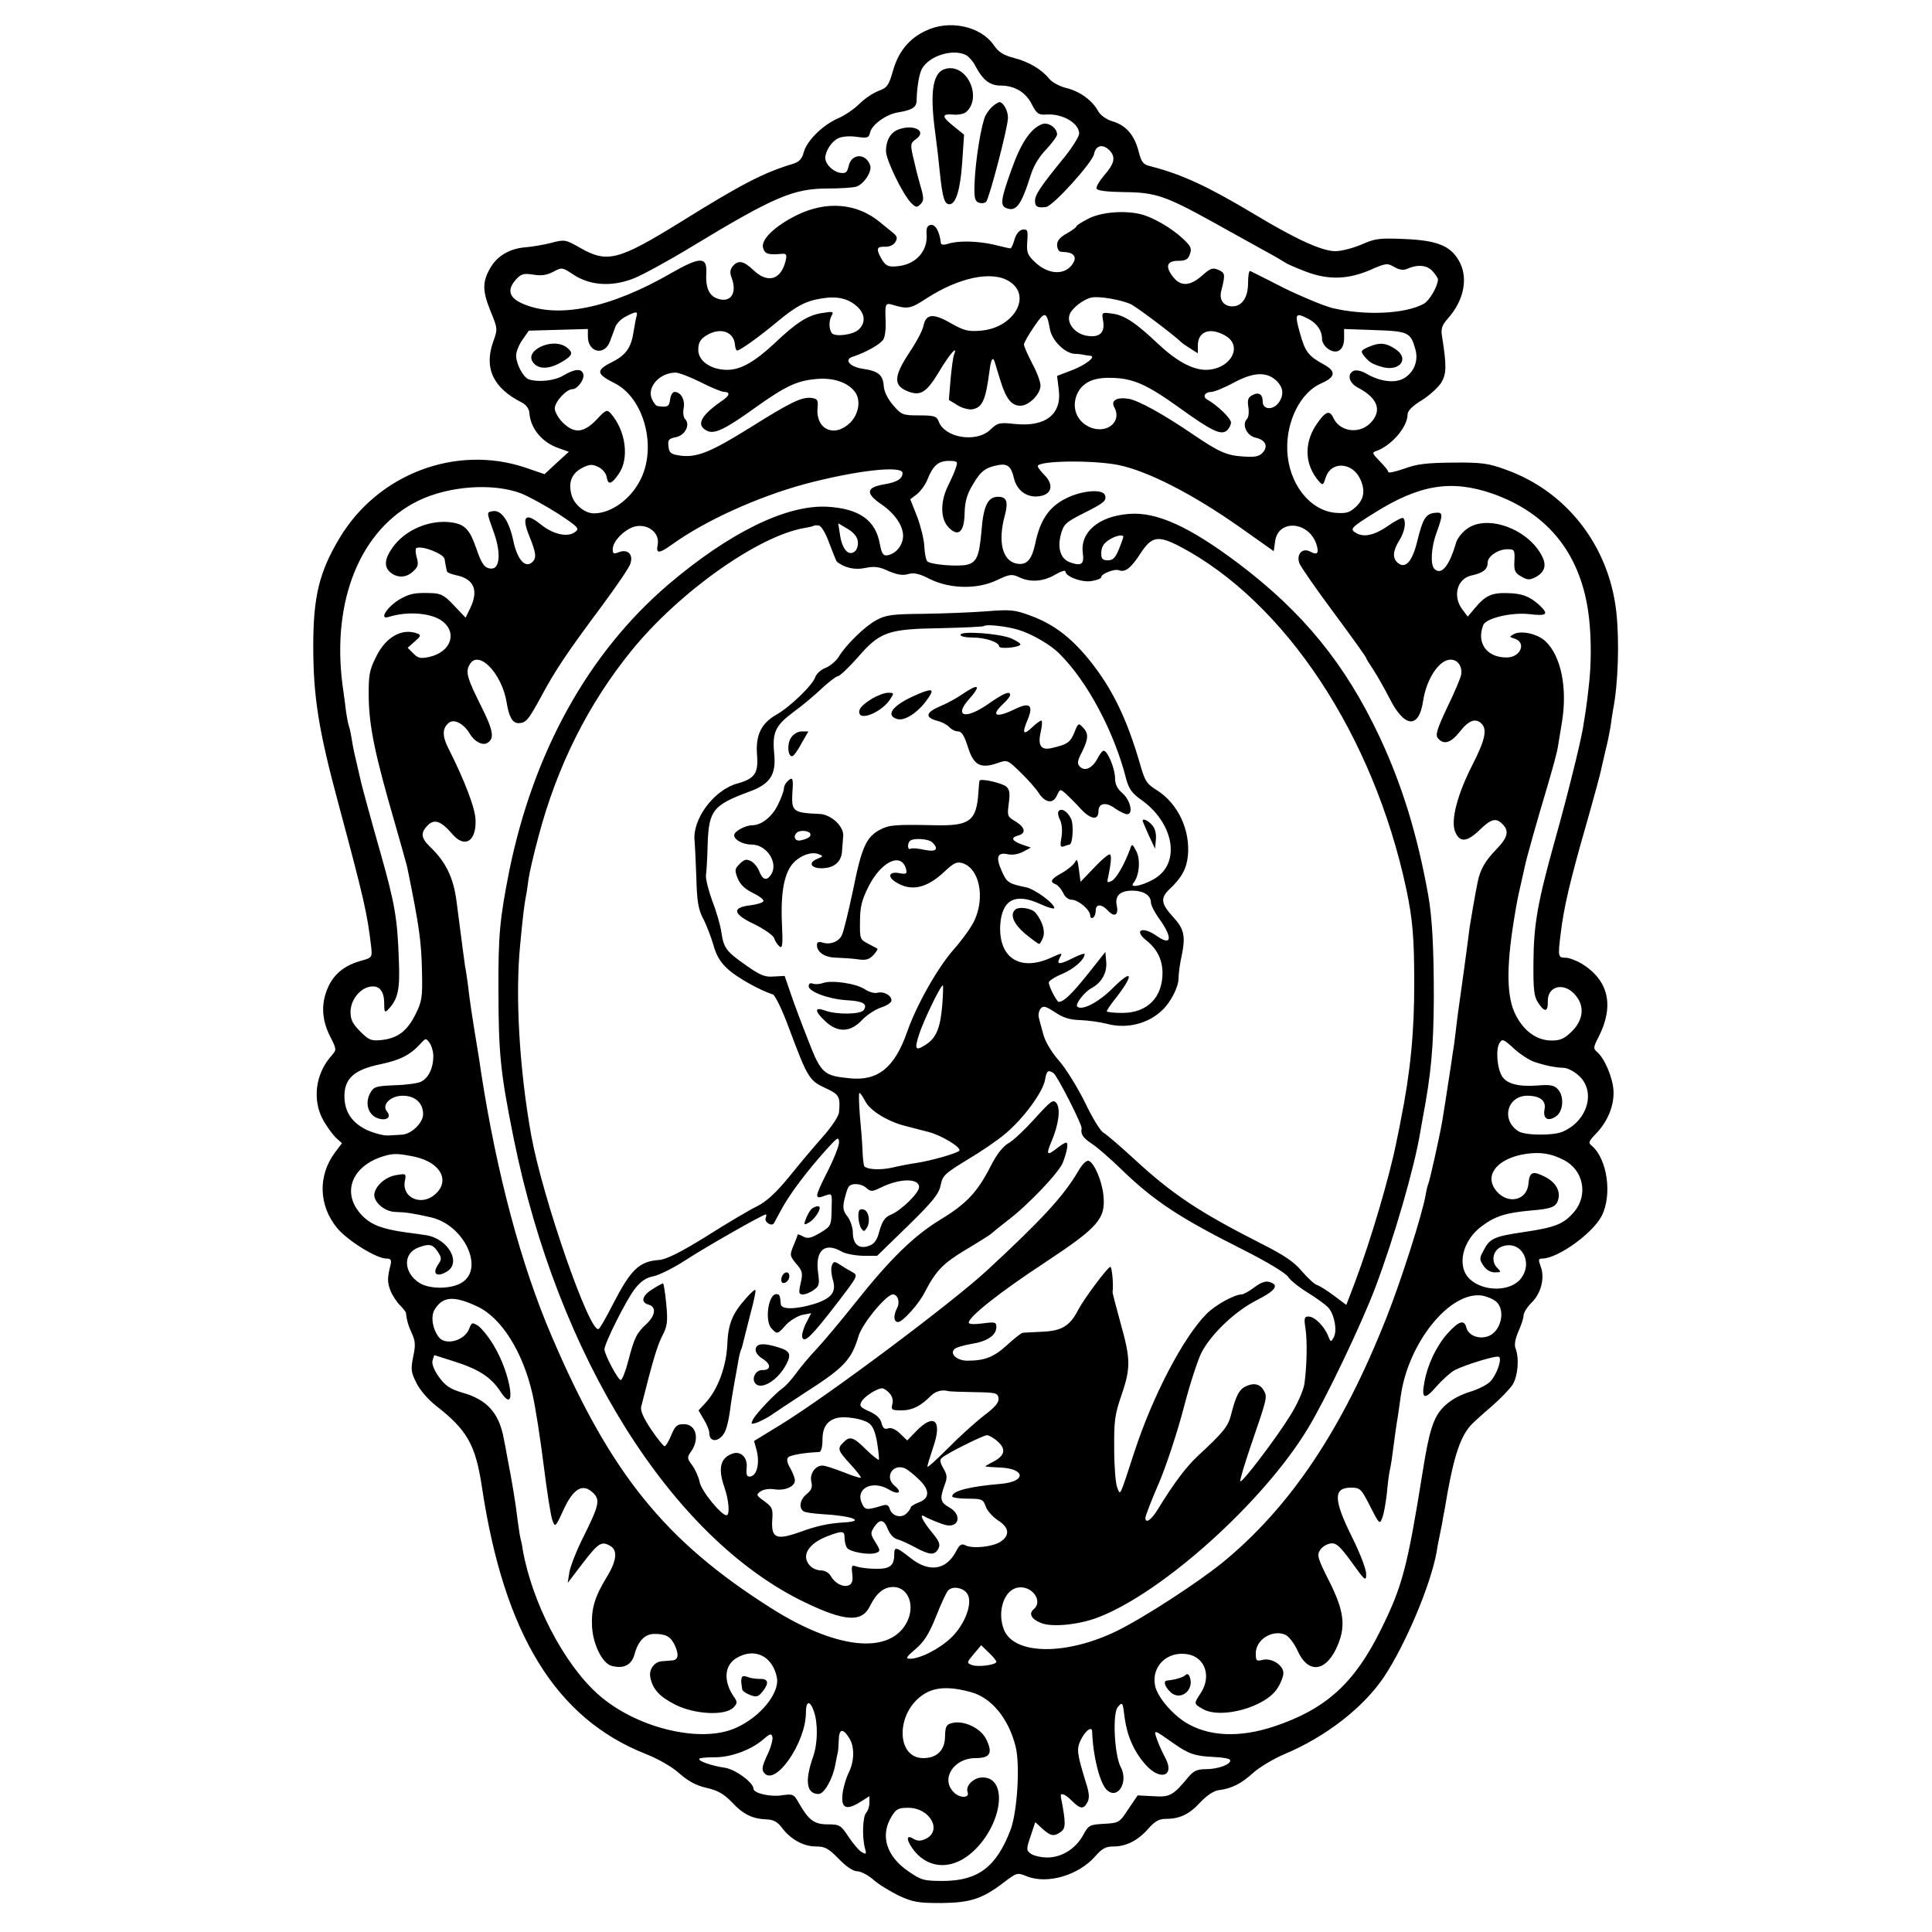 <?xml version="1.0" standalone="no"?>
<!DOCTYPE svg PUBLIC "-//W3C//DTD SVG 20010904//EN"
 "http://www.w3.org/TR/2001/REC-SVG-20010904/DTD/svg10.dtd">
<svg version="1.0" xmlns="http://www.w3.org/2000/svg"
 width="700pt" height="700pt" viewBox="0 0 700 700"
 preserveAspectRatio="xMidYMid meet">
<g transform="translate(0,700) scale(0.1,-0.1)"
fill="#000000" stroke="none">
<path d="M3353 6888 c-60 -28 -99 -77 -118 -146 -15 -52 -21 -60 -51 -71 -19
-7 -51 -28 -70 -47 -19 -19 -54 -43 -78 -53 -55 -24 -113 -81 -124 -123 -6
-23 -16 -34 -37 -41 -107 -32 -187 -73 -410 -212 -225 -139 -265 -149 -363
-93 -53 30 -56 31 -105 18 -27 -7 -69 -14 -93 -16 -54 -4 -99 -29 -124 -69
-33 -54 -33 -86 -4 -159 27 -66 28 -67 11 -114 -34 -96 0 -168 103 -220 16 -8
27 -23 28 -38 4 -57 47 -108 107 -128 l36 -13 -44 -40 -44 -41 -70 24 c-251
84 -534 -23 -673 -256 -73 -122 -95 -211 -95 -390 0 -184 19 -305 92 -575 92
-343 104 -395 118 -517 4 -36 2 -38 -33 -48 -60 -16 -98 -45 -121 -92 -28 -59
-27 -118 4 -181 25 -49 25 -50 7 -71 -60 -66 -72 -164 -29 -238 14 -24 34 -51
46 -62 l20 -18 -24 -32 c-64 -84 -61 -194 7 -276 39 -46 142 -110 178 -110 16
0 19 -5 15 -23 -12 -47 -12 -63 0 -94 7 -17 23 -41 34 -52 12 -12 21 -24 22
-28 2 -25 9 -48 22 -76 12 -26 13 -42 4 -83 -9 -45 -8 -56 12 -95 12 -25 43
-61 73 -84 111 -87 141 -140 164 -292 80 -533 267 -839 594 -968 43 -17 95
-46 121 -70 33 -29 63 -45 100 -53 40 -9 62 -22 91 -52 41 -44 74 -60 126 -62
25 -1 39 -9 55 -30 31 -42 78 -68 123 -68 33 0 46 -7 83 -45 27 -28 52 -45 67
-45 13 0 39 -14 58 -30 18 -17 60 -42 92 -58 52 -24 71 -27 154 -27 106 1 150
15 230 77 44 33 46 34 80 20 74 -30 187 3 248 72 25 29 39 36 67 36 46 0 89
22 127 66 23 26 38 34 63 34 50 0 85 17 125 61 23 24 48 41 66 43 47 6 81 23
126 64 24 21 75 51 113 67 148 62 285 168 360 280 78 118 168 331 190 451 4
27 8 44 20 104 2 14 6 36 9 50 30 181 53 258 94 305 10 11 44 42 76 69 32 28
67 64 77 80 19 32 24 95 10 131 -5 12 -1 34 10 60 10 22 19 48 19 58 0 10 13
32 30 48 34 34 48 90 32 131 -9 24 -8 28 6 28 57 1 181 90 215 154 39 76 21
207 -36 255 -13 10 -11 16 15 43 43 44 67 103 64 157 -3 48 -33 118 -60 140
-14 12 -13 17 6 54 58 114 36 206 -62 266 -19 11 -45 21 -57 21 -28 0 -29 3
-18 90 11 92 33 186 90 385 30 105 56 201 58 215 3 14 10 43 15 65 6 22 13 58
17 80 3 23 7 50 9 61 19 95 24 251 12 359 -27 237 -179 434 -399 513 -63 23
-86 27 -192 26 -96 -1 -132 -5 -177 -22 -32 -11 -58 -17 -58 -12 0 5 -14 22
-31 39 -27 28 -29 32 -12 37 55 20 113 87 113 133 0 12 17 30 50 50 28 17 59
46 71 63 20 33 21 60 4 168 -5 28 -1 41 20 65 61 68 76 151 40 212 -31 53 -79
72 -195 77 -92 4 -108 2 -157 -20 -31 -13 -73 -24 -95 -24 -48 0 -144 44 -290
132 -172 103 -265 146 -377 175 -30 7 -35 14 -46 56 -15 58 -46 94 -96 108
-22 7 -42 22 -50 36 -21 39 -66 72 -115 84 -25 6 -52 21 -62 33 -28 35 -74 62
-128 76 -38 10 -56 21 -73 46 -48 70 -163 94 -248 52z m148 -88 c10 -6 26 -24
34 -41 26 -49 52 -69 90 -69 51 0 92 -24 114 -69 17 -33 24 -38 53 -36 57 4
118 -31 118 -69 0 -10 -24 -49 -53 -85 -89 -109 -107 -137 -107 -159 0 -21 9
-26 40 -22 25 3 168 161 174 192 6 33 34 38 58 11 21 -24 15 -47 -22 -89 -17
-20 -29 -41 -27 -47 2 -8 37 -12 98 -13 116 -1 151 -13 328 -111 75 -42 161
-89 191 -106 30 -16 60 -34 66 -38 6 -5 39 -19 75 -33 82 -31 152 -29 234 6
56 25 62 25 86 11 17 -10 33 -13 45 -8 40 18 73 15 94 -7 11 -12 20 -26 20
-30 0 -24 -31 -78 -52 -89 -68 -37 -214 -43 -331 -15 -34 9 -113 42 -176 73
-62 32 -117 59 -121 61 -5 2 -8 -18 -8 -43 0 -53 -22 -85 -57 -85 -32 0 -49
24 -40 57 15 59 14 64 -10 75 -21 9 -29 7 -60 -21 -44 -38 -77 -40 -105 -4
-29 37 -23 58 19 58 26 0 36 5 42 24 8 20 4 29 -25 56 -42 40 -114 81 -158 90
-59 13 -139 6 -184 -17 -24 -12 -44 -25 -44 -28 0 -4 -16 -15 -35 -26 -24 -13
-35 -26 -35 -41 0 -13 6 -24 13 -25 6 0 17 -2 22 -2 25 -3 35 -17 25 -36 -26
-49 -91 -48 -142 2 -26 25 -29 35 -26 74 3 40 1 44 -17 42 -12 -2 -23 -15 -29
-35 -5 -18 -12 -33 -15 -33 -3 0 -31 6 -62 14 -59 13 -129 15 -166 2 -14 -4
-23 -3 -24 3 -5 43 -20 69 -37 66 -12 -2 -16 -11 -15 -31 6 -61 -36 -110 -100
-118 -39 -5 -49 0 -66 31 -17 32 -14 40 15 39 16 -1 31 6 38 17 9 15 7 22 -14
38 -14 11 -33 27 -43 35 -83 68 -192 77 -299 25 -81 -40 -133 -90 -123 -120 6
-21 19 -25 64 -21 21 2 23 -1 17 -27 -18 -68 -65 -81 -117 -31 -36 34 -56 37
-76 11 -8 -10 -9 -23 -2 -40 21 -57 -5 -93 -54 -74 -29 11 -41 41 -38 93 3 59
-23 58 -128 -2 -220 -127 -411 -166 -538 -110 -50 22 -57 51 -22 89 18 19 27
21 61 16 29 -5 49 -2 72 10 32 17 33 17 75 -11 59 -38 135 -44 214 -14 32 12
127 64 211 115 302 183 371 212 496 212 42 0 87 3 100 6 28 7 60 54 53 77 -15
46 -68 45 -78 -1 -6 -25 -11 -28 -32 -25 -26 5 -52 31 -53 53 0 25 23 61 47
72 15 7 43 9 68 5 39 -5 43 -4 48 18 8 28 60 65 102 71 49 8 65 18 66 41 1 50
9 97 19 116 26 48 113 75 161 50z m155 -819 c85 -52 18 -169 -102 -179 -46 -4
-61 0 -109 27 -64 37 -90 34 -99 -9 -3 -17 -26 -60 -51 -97 -58 -88 -59 -121
-3 -142 43 -16 65 -3 109 70 40 67 70 101 56 65 -4 -9 -9 -50 -13 -91 l-6 -74
31 -19 c17 -11 42 -17 54 -15 37 7 48 33 62 138 5 42 12 55 19 34 2 -8 12 -39
21 -69 20 -65 40 -90 72 -90 31 0 73 42 73 73 0 13 -13 49 -30 80 -16 31 -30
62 -30 69 0 6 17 36 37 65 39 57 45 56 57 -9 7 -41 53 -87 89 -90 12 0 27 -2
32 -3 6 -2 17 -3 25 -4 25 -2 -20 -36 -73 -55 l-47 -18 6 -49 c12 -90 -48
-137 -160 -125 -55 6 -62 4 -88 -21 -50 -48 -165 -30 -187 30 -7 19 -16 22
-71 22 -59 0 -64 2 -94 37 -19 22 -33 49 -34 70 -3 40 -20 54 -77 62 -45 7
-68 32 -37 43 50 16 104 47 113 64 6 11 9 39 8 62 -3 67 -1 70 24 63 56 -17
66 -15 124 23 118 76 237 101 299 62z m-549 -93 c28 -27 30 -59 3 -83 -20 -18
-82 -26 -95 -13 -11 11 -13 43 -3 62 10 18 7 18 -33 12 -52 -8 -93 -34 -174
-111 -72 -67 -122 -95 -170 -95 -59 0 -105 32 -105 72 0 29 9 42 37 57 48 25
92 7 96 -38 1 -12 4 -21 8 -21 10 0 76 47 140 100 74 62 109 80 168 89 56 9
96 -1 128 -31z m992 9 c23 -12 161 -116 181 -137 3 -3 17 -13 33 -23 l27 -17
0 28 c0 52 45 68 101 35 65 -39 15 -123 -73 -123 -49 1 -106 32 -173 95 -79
75 -122 104 -167 109 -36 5 -37 5 -31 -28 7 -43 -15 -61 -62 -52 -41 8 -70 45
-60 75 7 23 50 57 80 63 29 6 111 -9 144 -25z m-1793 -44 c-3 -10 -7 -36 -11
-58 -8 -53 -27 -81 -74 -105 -64 -32 -62 -44 7 -79 106 -54 153 -232 92 -350
-35 -70 -106 -121 -168 -121 -33 0 -71 31 -81 66 -13 46 0 79 39 99 26 13 35
14 58 3 15 -7 28 -23 30 -36 5 -30 17 -28 43 10 40 55 27 157 -28 220 -14 15
-18 14 -52 -23 -47 -48 -80 -51 -122 -10 -16 16 -29 39 -29 51 0 24 42 70 64
70 19 0 46 38 39 56 -7 20 -32 17 -71 -6 -32 -20 -94 -26 -127 -14 -20 8 -45
56 -45 86 0 13 10 39 23 57 l23 33 107 3 107 3 0 -27 c0 -58 60 -72 80 -18 6
17 16 42 20 54 5 12 21 28 37 36 38 20 45 20 39 0z m2434 -8 c32 -17 50 -43
50 -74 0 -11 10 -27 22 -35 31 -22 58 -5 58 38 l0 34 111 -4 c121 -4 130 -8
147 -69 12 -41 -4 -83 -40 -105 -33 -20 -88 -13 -139 17 -15 9 -34 13 -43 10
-27 -11 -19 -45 15 -62 72 -38 88 -84 43 -129 -41 -40 -110 -30 -133 20 -14
31 -30 23 -64 -28 -43 -67 -39 -143 11 -201 15 -17 16 -16 26 15 19 56 92 54
122 -3 22 -43 17 -77 -13 -105 -24 -22 -35 -25 -75 -22 -94 9 -170 108 -174
227 -4 106 49 210 123 242 51 22 55 43 12 67 -59 32 -70 47 -89 115 -20 71
-17 76 30 52z m-2201 -230 c37 -19 76 -35 85 -35 22 0 20 -13 -5 -30 -80 -55
-98 -89 -59 -110 27 -15 65 3 175 82 112 80 153 99 225 105 59 5 111 -12 137
-46 23 -30 15 -80 -16 -112 -57 -56 -125 -26 -119 52 3 29 0 34 -20 37 -36 5
-74 -13 -227 -109 -143 -89 -193 -109 -255 -99 -29 4 -36 10 -38 33 -3 23 1
28 27 33 34 7 53 46 33 66 -6 6 -8 24 -5 39 6 30 -10 59 -33 59 -7 0 -14 -12
-16 -27 -3 -26 -9 -30 -46 -24 -5 0 -14 12 -20 25 -19 43 27 95 85 96 13 0 54
-16 92 -35z m2083 8 c27 -24 31 -51 13 -79 -20 -31 -60 -30 -60 1 0 27 -15 36
-38 23 -15 -8 -18 -17 -14 -43 3 -18 1 -37 -5 -43 -20 -20 0 -62 32 -68 35 -8
46 -31 25 -54 -13 -14 -28 -17 -71 -14 -60 4 -87 16 -180 79 -107 73 -197 123
-234 130 -44 7 -66 -6 -53 -30 28 -49 -20 -95 -80 -76 -50 17 -74 65 -58 114
16 47 57 70 125 68 81 -1 130 -23 250 -109 115 -83 150 -100 171 -82 8 7 15
20 15 29 0 15 -47 61 -87 84 -17 10 -7 27 16 27 10 0 47 15 82 34 69 37 116
40 151 9z m-1158 -315 c-3 -13 -17 -43 -29 -68 -29 -58 -28 -122 3 -152 35
-35 56 -15 57 54 1 41 9 68 29 101 29 50 46 63 93 72 34 6 47 -5 57 -49 12
-48 54 -74 101 -62 37 9 41 42 11 73 -14 14 -26 29 -26 34 0 20 199 23 293 4
106 -22 267 -104 439 -225 l123 -87 5 36 c11 80 120 73 149 -9 11 -34 5 -43
-21 -29 -29 16 -52 -9 -40 -42 5 -13 62 -95 126 -181 64 -86 116 -159 116
-162 0 -3 12 -22 26 -43 14 -21 41 -69 60 -106 53 -104 105 -108 120 -8 12 81
58 151 100 151 26 0 43 -25 38 -55 -2 -11 -24 -64 -50 -117 -38 -81 -44 -101
-34 -113 21 -25 47 -17 80 25 32 41 57 49 78 28 21 -21 13 -59 -33 -149 -54
-106 -78 -197 -64 -239 16 -43 42 -43 88 1 44 43 61 47 85 23 25 -25 19 -49
-24 -93 -39 -40 -57 -72 -66 -116 -9 -43 -25 -138 -29 -163 -7 -58 -36 -269
-41 -302 -3 -19 -7 -55 -10 -80 -3 -25 -7 -57 -10 -72 -2 -16 -6 -40 -8 -55
-12 -80 -28 -180 -31 -198 -10 -57 -46 -218 -50 -224 -2 -4 -7 -23 -10 -42
-12 -69 -88 -308 -142 -444 -160 -405 -348 -685 -593 -886 -90 -73 -285 -200
-383 -248 -182 -89 -371 -88 -409 3 -27 66 0 147 51 154 50 8 91 -49 57 -78
-20 -16 -10 -36 25 -50 39 -17 138 -7 208 20 236 91 601 421 760 685 66 109
194 378 244 510 69 183 142 436 163 564 3 18 7 41 9 51 30 158 39 254 40 435
0 182 -6 289 -20 370 -40 223 -95 400 -176 574 -125 266 -278 453 -514 631
-176 132 -294 186 -394 178 -109 -8 -177 -65 -168 -140 6 -42 -4 -50 -45 -36
-35 12 -48 51 -34 103 10 36 18 43 81 75 76 38 86 46 78 67 -9 22 -84 16 -141
-13 -61 -30 -94 -79 -111 -163 -13 -60 -31 -80 -68 -73 -51 10 -68 79 -43 172
14 52 8 70 -24 70 -37 0 -53 -33 -60 -124 -8 -91 -17 -113 -52 -122 -32 -8
-132 0 -144 12 -5 5 -10 29 -11 54 -1 25 -13 73 -26 108 l-25 63 25 19 c13 11
30 34 37 52 20 51 40 68 77 68 31 0 34 -2 27 -22z m-194 -22 c0 -21 -20 -33
-67 -41 -66 -11 -68 -33 -7 -74 47 -33 77 -77 76 -114 -1 -33 -26 -64 -57 -69
-15 -2 -20 5 -27 40 -15 87 -74 129 -190 136 -149 8 -356 -94 -578 -283 -289
-248 -487 -605 -575 -1037 -34 -172 -40 -233 -39 -429 0 -231 7 -301 55 -539
160 -792 571 -1448 1054 -1681 145 -70 207 -74 236 -16 24 49 51 71 85 71 58
0 83 -74 45 -136 -67 -110 -258 -86 -488 60 -384 243 -581 487 -793 982 -112
260 -200 591 -257 959 -2 17 -10 68 -18 115 -14 86 -22 136 -30 205 -3 21 -7
50 -10 64 -3 23 -10 71 -31 236 -11 85 -39 143 -96 197 -33 32 -35 51 -8 78
24 24 48 15 88 -31 45 -54 88 -28 85 50 -1 42 -38 140 -101 265 -20 41 -19 68
4 87 19 16 55 -3 77 -41 17 -28 47 -43 64 -31 25 16 20 45 -23 131 -51 102
-58 125 -43 151 31 59 118 -30 135 -138 8 -50 21 -73 42 -73 27 0 36 10 82 95
52 97 95 161 221 330 53 72 100 140 103 153 11 33 -9 53 -40 42 -20 -8 -24 -7
-24 10 0 32 51 80 89 84 45 5 81 -28 74 -67 -7 -34 4 -34 53 1 118 85 307 171
479 218 184 49 355 69 355 40z m-1381 -74 c29 -12 89 -45 133 -73 74 -49 79
-54 61 -67 -27 -20 -80 -8 -125 29 -55 44 -69 28 -40 -44 25 -61 27 -80 9 -95
-25 -21 -53 12 -67 78 -15 72 -43 113 -74 108 -24 -4 -24 -1 5 -82 24 -70 20
-126 -10 -126 -25 0 -36 16 -56 75 -22 63 -39 83 -81 91 -82 15 -177 -24 -224
-93 -28 -41 -29 -69 -3 -89 26 -19 56 -17 80 6 18 16 20 25 13 50 -5 16 -5 31
-2 34 20 11 101 -21 103 -40 1 -8 3 -18 4 -24 1 -5 3 -14 4 -19 0 -5 15 -11
33 -15 65 -13 83 -54 52 -119 l-17 -35 -42 44 c-34 37 -48 44 -81 45 -57 2
-76 -1 -108 -18 -50 -26 -87 -81 -47 -68 71 22 160 14 198 -19 50 -43 24 -109
-51 -126 -32 -7 -41 -5 -58 12 l-21 21 26 23 c21 18 23 23 11 28 -56 22 -116
-11 -151 -83 -25 -50 -28 -66 -27 -151 2 -103 22 -202 94 -450 23 -80 43 -152
45 -160 44 -215 52 -272 54 -382 2 -90 0 -106 -23 -152 -31 -62 -64 -87 -122
-94 -39 -4 -47 -1 -79 31 -27 27 -35 43 -35 70 0 41 30 82 66 91 36 9 56 -12
56 -59 0 -31 2 -35 13 -24 37 38 45 72 40 184 -5 147 -15 203 -65 380 -30 105
-70 250 -75 275 -2 8 -9 38 -15 65 -7 28 -14 64 -16 80 -3 17 -7 37 -10 45 -3
8 -7 31 -10 50 -2 19 -8 63 -13 98 -40 308 66 565 273 667 112 55 273 66 375
27z m3517 0 c206 -72 325 -224 351 -448 9 -77 9 -173 -1 -254 -7 -63 -9 -76
-21 -150 -11 -61 -55 -240 -100 -400 -64 -229 -78 -309 -79 -445 -1 -100 2
-126 17 -148 23 -36 36 -34 35 4 -2 59 62 72 102 21 32 -39 26 -88 -14 -128
-27 -27 -42 -34 -74 -34 -53 0 -100 33 -130 92 -33 63 -35 169 -7 343 11 68
14 82 25 130 6 28 13 58 15 67 6 29 45 168 80 284 18 61 36 126 39 145 3 19
10 59 15 91 21 125 -3 243 -61 296 -29 26 -88 39 -114 24 -16 -9 -16 -10 4
-16 43 -14 22 -67 -27 -68 -72 -2 -113 51 -87 117 9 25 102 47 166 40 65 -8
73 -1 38 32 -36 33 -64 43 -116 44 -57 2 -80 -9 -117 -53 l-27 -32 -19 25
c-37 48 -20 113 33 124 41 9 58 22 58 46 0 23 37 49 72 49 25 0 27 -3 25 -42
-2 -36 2 -44 25 -57 23 -13 30 -13 52 -2 33 18 41 43 22 78 -50 96 -194 149
-268 99 -18 -12 -37 -35 -42 -51 -25 -87 -54 -121 -79 -96 -15 15 -12 78 8
131 24 67 24 75 -5 72 -34 -3 -45 -21 -65 -103 -18 -74 -43 -102 -71 -78 -19
16 -18 43 6 81 20 32 26 69 14 81 -3 3 -29 -10 -56 -29 -52 -36 -92 -43 -121
-21 -15 11 -7 19 70 67 165 104 280 123 429 72z m-2401 -181 c13 -34 25 -64
26 -65 27 -23 66 -32 103 -24 34 7 51 5 85 -11 31 -13 52 -17 71 -11 21 6 41
2 81 -19 73 -35 172 -37 243 -2 45 21 52 22 80 9 40 -19 88 -15 131 11 19 11
35 16 35 11 0 -19 62 -42 96 -35 19 3 34 9 34 14 0 12 48 31 64 25 23 -9 44 8
79 62 40 61 63 65 142 24 382 -201 701 -684 820 -1240 23 -108 29 -178 29
-335 1 -180 -14 -333 -49 -505 -2 -14 -10 -50 -16 -80 -26 -129 -93 -355 -149
-504 l-32 -84 -44 33 c-24 18 -52 36 -62 39 -10 3 -34 26 -55 50 -27 33 -65
59 -149 101 -224 114 -319 177 -458 305 -51 47 -101 90 -112 96 -11 6 -41 55
-67 110 -27 54 -69 123 -95 152 -27 31 -50 70 -56 95 -6 23 -14 50 -16 60 -3
10 0 24 6 32 10 12 18 10 53 -13 30 -20 54 -27 91 -28 28 -1 71 -7 95 -13 71
-20 150 -1 201 48 31 28 60 85 60 115 0 17 5 55 12 86 14 68 8 95 -31 137 -45
49 -47 69 -14 101 44 41 62 74 67 121 9 94 -36 189 -111 237 -39 24 -45 34
-63 98 -48 164 -100 272 -185 377 -66 81 -130 129 -213 159 -56 21 -73 22
-160 15 -53 -4 -155 -8 -227 -9 -113 -1 -135 -4 -170 -23 -41 -22 -110 -89
-137 -134 -9 -14 -30 -32 -47 -39 -17 -6 -33 -22 -37 -33 -9 -29 -92 -109
-142 -137 -54 -31 -75 -74 -69 -146 5 -66 -8 -85 -72 -103 -86 -24 -165 -132
-154 -211 1 -14 4 -72 6 -130 2 -83 7 -113 23 -145 12 -22 29 -66 38 -96 11
-41 26 -66 54 -91 33 -30 113 -75 162 -91 8 -2 35 -57 59 -123 67 -179 73
-189 131 -216 51 -23 55 -31 50 -88 -1 -14 -27 -53 -59 -89 -31 -35 -86 -100
-122 -145 -46 -56 -81 -89 -115 -106 -27 -13 -110 -62 -184 -109 -93 -58 -146
-84 -171 -86 -73 -5 -103 -34 -168 -160 -24 -47 -47 -88 -52 -90 -31 -20 -202
471 -244 700 -43 240 -59 506 -40 695 9 97 15 144 20 170 3 13 7 42 10 65 3
22 19 91 36 154 68 257 181 482 339 676 173 212 459 414 625 442 17 3 31 6 33
8 2 2 10 2 19 1 9 -2 25 -28 38 -65z m103 8 c2 -14 -3 -31 -11 -37 -22 -18
-45 7 -53 57 l-7 45 34 -20 c22 -13 35 -29 37 -45z m962 16 c0 -2 -7 -23 -16
-45 -13 -31 -21 -40 -40 -40 -18 0 -24 5 -24 23 0 27 9 40 35 55 21 12 45 16
45 7z m-380 -337 c47 -14 117 -54 149 -87 100 -99 198 -282 241 -452 10 -37
21 -53 55 -77 112 -79 142 -215 61 -277 -38 -29 -109 -48 -89 -24 21 26 26 85
10 115 -14 27 -16 28 -22 9 -20 -55 -49 -106 -66 -116 -17 -9 -19 -7 -14 13
10 48 13 77 7 82 -3 4 -29 -17 -56 -46 l-51 -53 -6 45 c-4 33 -7 40 -13 28 -5
-10 -26 -28 -47 -40 -42 -23 -47 -33 -24 -42 8 -3 20 -17 27 -31 6 -15 20 -25
31 -25 24 0 67 -37 67 -57 0 -8 5 -11 10 -8 6 3 10 15 10 26 0 25 22 24 45 -1
23 -25 39 -15 31 20 -7 36 14 54 60 53 39 -1 64 -18 64 -43 0 -9 13 -35 28
-56 52 -71 48 -104 -7 -65 -51 36 -85 22 -38 -16 38 -30 58 -68 59 -115 1 -91
-54 -148 -146 -148 -31 0 -56 3 -56 6 0 3 13 23 29 43 71 90 67 115 -7 41 -52
-52 -112 -83 -129 -67 -8 9 26 53 52 67 36 19 57 56 53 96 l-3 35 -65 -82
c-58 -72 -86 -99 -104 -99 -7 0 -36 56 -36 70 0 6 21 20 48 31 43 18 81 52 82
72 0 4 -18 -2 -40 -13 -51 -26 -64 -26 -50 0 10 19 10 19 -32 0 -112 -51 -190
-1 -184 118 6 92 54 118 144 77 28 -13 52 -20 52 -15 0 17 -70 68 -102 75 -63
13 -70 17 -88 58 -23 51 -17 70 21 62 17 -4 39 0 56 9 l28 15 -32 11 c-38 14
-42 25 -13 33 29 8 24 30 -11 51 -29 17 -30 20 -24 65 5 37 3 50 -9 61 -18 14
-95 31 -97 21 -1 -3 -3 -22 -4 -42 -7 -104 -31 -122 -159 -119 -142 3 -164 1
-195 -15 -52 -26 -69 -64 -100 -219 -17 -80 -35 -154 -41 -165 -12 -24 -43
-35 -70 -26 -14 4 -20 2 -20 -9 0 -27 30 -46 73 -46 23 -1 58 -3 77 -6 28 -4
40 0 55 16 10 11 16 21 14 23 -2 1 -17 9 -34 18 -29 15 -30 18 -29 81 0 52 7
78 30 124 46 93 120 128 137 65 4 -17 1 -19 -23 -15 -37 8 -47 -11 -16 -31 55
-36 112 -25 177 36 36 34 47 38 68 31 59 -20 80 -121 43 -204 -10 -24 -46 -74
-79 -111 -58 -67 -134 -202 -167 -298 -45 -127 -105 -176 -206 -166 -95 9
-105 17 -151 136 -23 58 -52 135 -64 171 l-22 64 -39 -2 c-32 -3 -49 4 -99 39
-74 52 -82 63 -91 119 -3 25 -18 77 -33 115 -14 39 -25 81 -23 95 2 14 5 64 6
111 4 123 20 142 149 190 78 28 100 62 92 140 -7 76 4 100 71 150 32 23 78 62
103 86 25 23 51 43 57 43 6 0 38 30 70 66 82 95 110 105 302 108 84 2 155 5
158 8 7 7 82 -1 124 -14z m-312 -770 c25 -25 14 -36 -29 -27 -22 5 -44 7 -50
4 -10 -7 -13 18 -2 28 11 12 68 8 81 -5z m36 -590 c-7 -83 -22 -118 -58 -142
-40 -26 -44 -19 -25 39 17 51 77 175 85 175 2 0 1 -33 -2 -72z m-1844 -185 c0
-42 -17 -78 -44 -92 -11 -6 -55 -12 -96 -13 -68 -3 -76 -5 -89 -29 -19 -35 -8
-77 26 -90 32 -12 53 2 35 24 -20 24 13 57 57 57 45 0 74 -26 74 -67 0 -31
-42 -72 -76 -74 -12 -1 -35 -2 -51 -3 -16 -1 -50 8 -77 20 -52 25 -79 63 -81
117 -2 68 33 101 130 121 72 15 109 34 146 75 18 20 20 20 32 3 7 -9 14 -31
14 -49z m3991 -21 c39 -13 74 -20 106 -21 13 -1 37 -13 53 -28 64 -57 32 -166
-60 -204 -34 -14 -134 -13 -158 2 -64 40 -42 128 31 129 47 0 70 -18 63 -50
-6 -34 13 -45 43 -24 26 19 29 75 4 99 -12 13 -29 16 -72 12 -70 -5 -112 6
-129 34 -18 29 -23 97 -9 120 10 16 14 15 52 -20 23 -21 57 -43 76 -49z
m-1744 -40 c13 -8 104 -187 102 -200 -4 -21 4 -34 37 -56 20 -13 68 -55 107
-93 119 -115 210 -175 445 -293 85 -43 149 -82 159 -96 8 -13 41 -39 72 -58
31 -19 65 -44 74 -54 22 -25 33 -84 19 -108 -10 -18 -11 -17 -20 6 -14 35 -49
70 -71 70 -15 0 -17 -6 -11 -43 7 -48 5 -138 -4 -202 -4 -24 -26 -74 -52 -115
-50 -81 -174 -244 -180 -237 -3 2 16 65 41 138 55 160 57 167 45 189 -13 25
-36 31 -64 18 -26 -11 -38 -34 -56 -105 -10 -41 -29 -64 -121 -149 -42 -40
-84 -95 -143 -191 -25 -41 -46 -55 -46 -32 0 6 22 64 50 128 27 64 67 186 89
271 22 85 52 177 66 203 39 70 122 147 198 186 69 35 83 55 47 66 -14 5 -32
-2 -55 -19 -18 -14 -40 -26 -47 -26 -27 -1 -94 -38 -126 -70 -84 -84 -196
-298 -262 -501 -55 -168 -50 -158 -62 -129 -6 14 -11 77 -11 140 -1 100 2 125
26 194 34 99 34 131 -3 262 -16 58 -29 109 -29 112 4 26 -2 92 -8 92 -10 -1
-95 -115 -116 -155 -30 -59 -60 -77 -129 -80 -35 -2 -67 -3 -73 -4 -5 -1 -31
-21 -57 -45 -47 -43 -80 -56 -143 -56 -37 0 -65 24 -47 42 6 6 34 14 63 19 56
9 89 31 89 61 0 18 -5 19 -50 13 -31 -4 -50 -3 -50 3 0 21 112 110 275 217
195 129 221 159 213 243 -5 53 -33 118 -53 126 -9 3 -24 -12 -40 -40 -52 -88
-130 -173 -330 -358 -127 -117 -574 -452 -745 -557 l-98 -60 9 -32 c13 -50 1
-97 -26 -97 -9 0 -12 9 -10 30 5 37 -19 63 -49 54 -46 -15 -56 -53 -31 -124
16 -46 20 -100 7 -100 -19 0 -91 88 -97 120 -4 19 -16 46 -27 61 -19 25 -19
29 -4 50 32 46 18 99 -26 99 -25 0 -32 -6 -46 -40 -9 -22 -20 -40 -24 -40 -4
0 -26 27 -49 61 -28 42 -39 68 -36 82 42 167 58 220 76 256 19 36 21 52 15
116 -4 41 -9 75 -12 75 -2 0 -20 -9 -38 -21 -38 -23 -44 -48 -14 -56 29 -8 25
-40 -9 -71 -35 -33 -43 -49 -65 -134 -10 -38 -22 -68 -27 -68 -10 0 -59 93
-59 111 0 22 80 181 110 219 22 28 41 41 68 46 20 4 73 30 117 59 74 48 279
165 290 165 2 0 2 -6 -1 -14 -5 -14 22 -31 30 -18 2 4 16 30 31 57 31 55 90
133 159 210 41 45 45 48 46 26 0 -13 -20 -64 -45 -112 -45 -90 -45 -96 -3 -80
23 8 23 7 21 -51 -1 -59 -2 -61 -42 -85 -32 -19 -45 -22 -61 -13 -11 6 -20 9
-20 7 0 -3 -7 -21 -15 -40 -14 -34 -14 -37 10 -66 23 -26 24 -34 16 -70 -8
-35 -7 -41 8 -41 9 0 27 7 39 16 20 14 22 21 16 63 -11 81 24 112 86 76 14 -8
48 -14 77 -15 l51 0 111 108 c90 88 112 115 119 147 7 36 15 43 95 92 49 29
111 71 139 95 65 54 135 149 144 194 6 35 11 39 31 26z m-682 -102 c17 -34 81
-73 143 -89 23 -6 61 -16 85 -22 48 -12 120 -56 113 -68 -6 -9 -103 -37 -158
-45 -21 -3 -58 -10 -83 -16 -43 -10 -91 -8 -103 4 -3 3 -6 30 -7 59 -1 30 -6
88 -10 131 -3 42 -4 76 -1 76 3 0 12 -13 21 -30z m2531 -213 c71 -36 89 -126
38 -187 -38 -45 -68 -57 -183 -74 -109 -16 -124 -23 -147 -69 -14 -25 -14 -31
1 -53 10 -15 25 -24 41 -24 23 0 24 1 9 16 -25 25 -15 67 18 78 68 24 114 -57
67 -117 -37 -47 -134 -48 -184 -2 -50 46 -28 142 45 194 47 35 87 47 174 55
77 6 94 13 101 41 8 31 -10 61 -46 80 -46 24 -58 20 -62 -22 -5 -68 -84 -79
-123 -19 -35 54 16 110 112 125 54 8 93 2 139 -22z m-4164 12 c97 -21 132 -91
70 -140 -50 -39 -117 -6 -105 52 5 27 4 27 -28 22 -38 -5 -74 -34 -82 -65 -8
-29 34 -68 75 -69 38 -1 65 -5 131 -20 118 -28 192 -183 112 -235 -38 -25
-116 -26 -154 -3 -59 36 -63 108 -5 129 39 15 52 12 70 -15 15 -23 15 -27 0
-49 -20 -31 -4 -44 30 -25 59 31 9 122 -74 134 -15 2 -47 7 -72 10 -85 12
-124 27 -156 59 -79 79 -43 181 76 217 36 11 53 10 112 -2z m1828 -110 c0 -21
-64 -84 -102 -100 -21 -8 -31 -23 -41 -57 -9 -36 -19 -49 -39 -56 -36 -13 -58
6 -58 49 0 18 -9 43 -19 57 -16 19 -18 32 -12 60 5 20 11 41 15 47 10 16 47
14 66 -4 15 -13 20 -13 51 2 68 34 139 35 139 2z m2091 -415 c35 -31 18 -107
-28 -125 -34 -13 -73 2 -80 31 -8 30 -27 24 -68 -21 -40 -45 -72 -111 -84
-176 -12 -62 0 -67 43 -17 21 24 51 51 67 60 40 20 151 54 160 48 12 -7 -8
-65 -31 -89 -11 -12 -46 -30 -78 -39 -37 -12 -70 -31 -93 -55 -35 -36 -51 -85
-74 -231 -56 -350 -74 -417 -151 -573 -96 -195 -199 -289 -387 -352 -126 -42
-238 -37 -321 14 -51 32 -104 95 -111 134 -14 71 46 127 120 113 62 -12 85
-81 45 -141 -25 -38 -25 -38 8 -57 66 -38 229 7 271 76 12 18 21 43 21 54 0
29 -43 56 -75 48 -23 -6 -25 -3 -25 24 0 50 61 87 107 67 13 -6 33 -32 45 -59
36 -80 97 -77 138 6 38 79 32 135 -23 245 -43 85 -46 96 -34 115 8 12 25 22
39 24 20 2 33 -10 76 -69 48 -67 52 -70 52 -42 0 17 -22 75 -50 131 -69 139
-70 182 -5 182 33 0 37 -4 69 -67 33 -65 35 -67 44 -43 6 14 13 55 17 90 3 36
8 72 10 80 2 8 7 35 10 60 6 46 15 113 20 140 1 8 6 40 10 70 26 193 177 382
294 366 18 -3 42 -13 52 -22z m-3693 -17 c88 -40 166 -164 201 -317 11 -47 29
-164 41 -260 12 -96 26 -186 32 -200 9 -24 11 -23 38 36 37 82 72 102 110 64
25 -25 20 -45 -35 -156 -25 -49 -48 -108 -52 -130 l-6 -39 52 68 c58 76 70 84
100 67 30 -15 26 -54 -10 -113 -44 -72 -57 -115 -54 -179 3 -66 38 -136 72
-144 43 -11 71 3 82 42 13 49 38 74 72 74 41 0 58 -9 73 -39 17 -36 14 -56 -9
-57 -11 -1 -28 -2 -37 -3 -27 -2 -47 -29 -42 -57 8 -44 34 -72 92 -101 71 -35
179 -40 209 -10 14 14 15 20 5 35 -42 58 -39 118 7 145 66 39 131 6 146 -72
10 -56 -61 -143 -150 -182 -128 -57 -363 1 -499 123 -123 110 -238 331 -272
523 -2 17 -7 37 -9 45 -2 8 -6 38 -10 65 -6 55 -21 144 -36 220 -5 28 -11 61
-14 74 -17 92 -61 140 -149 165 -45 13 -62 25 -85 56 -18 25 -27 48 -24 60 3
11 6 20 7 20 0 0 29 -9 63 -20 97 -30 142 -59 177 -113 61 -92 37 66 -25 168
-18 31 -44 62 -56 71 -22 14 -24 13 -33 -10 -16 -43 -84 -62 -109 -32 -24 29
-32 79 -15 103 29 46 69 49 152 10z m1495 -315 c10 -11 14 -26 10 -40 -5 -20
-2 -22 34 -22 38 0 68 15 105 52 17 17 40 24 63 18 6 -2 48 -3 95 -4 78 -1 85
-3 88 -22 2 -15 -12 -32 -53 -63 -31 -24 -90 -77 -131 -119 -41 -41 -74 -71
-74 -66 0 5 10 37 21 70 34 97 4 126 -61 59 l-33 -34 -25 24 c-16 16 -32 23
-43 20 -14 -5 -20 0 -25 19 -4 17 -19 31 -44 42 -33 15 -37 20 -29 35 10 19
55 48 75 49 6 0 18 -8 27 -18z m-77 -107 c16 -10 25 -31 32 -72 5 -32 8 -60 6
-62 -2 -2 -23 15 -46 37 -46 46 -59 50 -82 26 -23 -22 -21 -29 25 -79 23 -25
40 -47 38 -49 -2 -2 -31 7 -63 20 -33 13 -67 24 -76 24 -27 0 -48 -32 -40 -60
4 -19 0 -29 -17 -43 -25 -20 -30 -51 -11 -63 6 -4 36 -8 67 -10 109 -6 160
-26 78 -30 -58 -4 -96 -12 -162 -36 -83 -29 -101 -21 -97 45 3 41 0 47 -29 68
-29 21 -30 23 -14 35 11 8 32 11 51 8 38 -6 74 10 74 32 0 9 -8 29 -17 45 -11
19 -14 32 -7 39 8 8 59 17 112 19 7 1 12 17 12 44 0 46 17 71 55 80 30 6 87
-3 111 -18z m469 -68 c31 -27 26 -51 -16 -73 -16 -8 -29 -16 -29 -17 0 -1 23
-3 51 -4 93 -3 100 -50 8 -59 -119 -10 -179 -26 -179 -46 0 -4 25 -8 56 -8 51
0 56 -2 65 -27 5 -16 25 -38 44 -51 42 -26 45 -55 10 -78 -29 -19 -102 -26
-127 -13 -14 7 -21 3 -33 -20 -36 -70 -98 -80 -166 -26 -52 41 -59 43 -59 13
0 -41 -16 -53 -67 -52 -26 0 -57 4 -69 8 -18 7 -20 4 -16 -27 3 -25 -1 -36
-13 -41 -21 -8 -51 8 -65 34 -6 11 -21 20 -35 20 -13 0 -31 7 -39 16 -35 35
-9 81 62 108 55 21 62 20 62 -6 0 -13 4 -29 9 -36 9 -15 82 -28 106 -18 15 5
15 9 -3 38 -18 29 -19 33 -5 55 21 31 36 29 50 -8 7 -17 21 -33 34 -36 12 -3
42 -17 66 -30 53 -28 69 -29 83 -4 8 16 3 27 -25 61 -32 39 -46 68 -26 56 13
-8 64 -29 80 -32 47 -9 56 39 11 64 -33 19 -36 30 -18 80 11 28 10 38 -4 62
-13 23 -14 31 -4 39 20 17 149 81 162 81 7 0 25 -10 39 -23z m-287 -136 c41
-38 42 -69 2 -84 -16 -6 -30 -15 -30 -18 0 -4 -7 -14 -15 -22 -19 -19 -52 -11
-61 15 -4 15 -11 18 -27 13 -57 -17 -63 -17 -74 8 -25 54 37 86 98 50 35 -21
50 -10 20 14 -38 32 -5 83 40 62 9 -5 30 -21 47 -38z m177 -416 c20 -32 -7
-107 -56 -156 -41 -41 -114 -79 -152 -79 -17 0 -14 6 20 35 31 26 49 55 74
117 18 46 38 89 44 95 15 18 56 11 70 -12z m105 -246 c0 -11 -65 -20 -88 -12
-20 8 -20 9 6 40 l27 32 28 -27 c15 -14 27 -29 27 -33z m-92 -110 c74 -20 135
-94 161 -194 18 -66 7 -241 -18 -306 -51 -133 -117 -183 -242 -184 -71 0 -80
2 -128 35 -79 54 -103 129 -61 198 17 28 25 32 61 32 79 0 125 -84 62 -113
-18 -8 -29 -8 -44 1 -29 18 -25 -9 6 -47 55 -65 140 -65 211 1 106 98 128 268
34 268 -32 0 -63 -30 -54 -54 8 -21 -29 -22 -50 0 -49 48 -1 124 78 124 54 0
64 18 39 69 -20 40 -81 69 -124 58 -20 -5 -24 -12 -25 -48 0 -50 -29 -79 -79
-79 -98 0 -100 161 -3 228 42 30 97 33 176 11z m-569 -70 c15 -43 14 -116 -3
-164 -31 -88 -24 -135 20 -135 20 0 51 55 60 104 4 23 9 44 10 49 1 4 2 23 3
42 1 41 14 45 37 9 21 -31 20 -85 -1 -127 -9 -18 -19 -51 -22 -74 -7 -54 12
-64 62 -33 l35 22 0 -24 c0 -13 -5 -29 -11 -35 -13 -13 -16 -85 -6 -126 7 -25
6 -27 -10 -18 -10 5 -31 30 -48 55 -28 43 -33 46 -76 46 -49 0 -69 15 -105 78
-18 32 -21 33 -63 27 -41 -6 -101 8 -101 24 0 22 -65 70 -103 76 -49 7 -100
25 -93 33 3 3 27 5 53 5 59 -1 132 26 175 62 29 25 33 26 37 10 1 -10 -7 -40
-20 -66 -18 -39 -20 -51 -10 -63 41 -49 151 111 151 219 0 44 15 45 29 4z
m1126 -24 c9 -65 34 -122 75 -168 54 -62 109 -42 71 26 -9 17 -23 47 -29 65
-13 37 -13 37 58 -13 56 -40 80 -48 150 -51 30 -1 56 -6 57 -11 5 -15 -43 -33
-88 -33 -30 0 -44 -6 -62 -27 -57 -69 -68 -75 -128 -71 l-57 3 -34 -50 c-32
-49 -34 -50 -88 -53 -52 -3 -56 -5 -75 -40 -27 -50 -78 -82 -130 -82 -22 0
-49 6 -59 13 -18 13 -18 16 -2 64 l17 51 26 -24 c30 -27 42 -29 67 -11 18 13
18 33 0 125 -4 19 13 14 40 -13 30 -30 42 -31 56 -5 8 15 7 33 -6 73 -32 104
-34 120 -18 153 16 33 40 51 41 31 3 -89 28 -190 54 -213 40 -36 79 31 49 85
-22 43 -30 192 -10 216 17 20 18 19 25 -40z"/>
<path d="M3432 6752 c-52 -8 -65 -78 -43 -237 6 -44 13 -106 16 -138 10 -95
17 -117 35 -117 23 0 39 51 46 148 l7 104 -37 30 c-45 36 -45 46 -3 43 17 -2
38 2 46 8 60 49 9 172 -67 159z"/>
<path d="M3599 6617 c-9 -7 -21 -22 -28 -35 -15 -29 -37 -162 -40 -246 -2 -52
1 -65 15 -70 10 -4 22 -2 27 3 11 11 78 266 79 303 1 26 -17 58 -31 58 -3 0
-13 -6 -22 -13z"/>
<path d="M3775 6550 c-41 -16 -76 -68 -110 -164 -39 -108 -42 -131 -19 -140
36 -14 54 10 89 121 10 32 31 67 56 92 21 23 39 47 39 54 0 24 -33 46 -55 37z"/>
<path d="M3253 6530 c-27 -11 -43 -40 -43 -77 0 -32 60 -156 91 -188 17 -17
21 -18 34 -5 13 13 13 22 -1 70 -9 30 -20 77 -26 103 -10 44 -9 49 11 63 42
30 -10 56 -66 34z"/>
<path d="M1964 5746 c-41 -18 -51 -46 -24 -68 23 -18 62 -12 106 17 28 18 30
28 10 44 -22 19 -58 21 -92 7z"/>
<path d="M4961 5744 c-30 -13 -32 -16 -20 -32 20 -25 30 -31 68 -42 63 -17 99
31 47 65 -34 23 -57 25 -95 9z"/>
<path d="M3480 4700 c0 -6 20 -10 45 -10 46 0 95 -17 95 -32 0 -10 67 -5 77 6
3 3 -11 13 -33 23 -43 18 -184 28 -184 13z"/>
<path d="M3487 4485 c-20 -14 -58 -35 -83 -45 -51 -22 -53 -40 -7 -52 17 -4
36 -15 43 -23 7 -8 21 -15 31 -15 13 0 23 -15 36 -57 21 -66 45 -79 107 -58
36 13 37 12 84 -34 26 -25 55 -58 64 -72 24 -38 53 -43 67 -12 12 25 12 25 33
7 12 -11 37 -36 55 -56 36 -38 63 -41 63 -7 0 30 28 34 60 10 16 -11 36 -21
44 -21 23 0 12 51 -18 77 -18 15 -26 32 -26 54 0 34 -27 99 -41 99 -5 0 -15
-13 -23 -29 -18 -34 -45 -47 -63 -29 -11 11 -10 20 7 53 24 48 25 68 3 90 -15
16 -17 15 -30 -18 -15 -37 -25 -44 -81 -57 -40 -10 -53 8 -41 59 4 19 6 37 3
40 -2 2 -18 -8 -34 -24 -33 -31 -38 -23 -16 29 21 51 7 63 -46 37 -70 -34 -90
-25 -43 19 14 13 25 27 25 32 0 16 -23 7 -80 -33 -83 -58 -126 -45 -67 20 43
49 33 56 -26 16z"/>
<path d="M3310 4478 c-77 -35 -102 -70 -60 -83 31 -10 88 32 121 88 13 23 -3
21 -61 -5z"/>
<path d="M3160 4469 c-38 -24 -51 -39 -46 -54 8 -26 83 8 111 51 15 23 15 24
-7 24 -13 0 -39 -10 -58 -21z"/>
<path d="M2866 4327 c-15 -22 -12 -67 4 -67 5 0 20 20 33 45 l26 45 -24 0
c-14 0 -31 -10 -39 -23z"/>
<path d="M2852 4168 c-7 -7 -12 -18 -12 -26 0 -8 -10 -35 -22 -59 -21 -43 -60
-73 -92 -73 -25 0 -66 -22 -66 -36 0 -17 32 -34 63 -34 56 0 99 -68 70 -110
-16 -23 -30 -18 -43 15 -5 13 -18 29 -29 35 -17 8 -24 7 -41 -10 -18 -18 -19
-23 -7 -53 9 -22 26 -38 54 -52 23 -11 41 -24 39 -30 -1 -5 -22 -12 -47 -15
-69 -8 -64 -32 15 -69 36 -18 67 -40 71 -50 3 -11 12 -24 19 -30 11 -9 13 6 9
85 -5 113 9 185 44 220 27 27 65 39 90 29 16 -6 16 -8 -4 -16 -44 -17 -18 -42
34 -33 33 6 53 28 54 63 1 14 3 37 4 51 4 35 -44 80 -87 81 -95 4 -101 9 -97
78 4 53 1 59 -19 39z m83 -187 c6 -11 -6 -20 -35 -26 -19 -4 -28 14 -13 28 10
10 41 8 48 -2z"/>
<path d="M3835 4060 c-3 -5 -1 -19 6 -31 6 -13 9 -38 5 -62 -6 -34 -4 -38 10
-33 8 3 17 6 19 6 12 0 16 75 5 95 -14 27 -36 39 -45 25z"/>
<path d="M4140 4026 c0 -2 10 -25 22 -52 l23 -49 3 33 c2 22 -3 41 -14 53 -15
17 -34 25 -34 15z"/>
<path d="M3677 3703 c-18 -18 -4 -51 37 -86 25 -20 47 -37 51 -37 3 0 9 10 14
23 9 23 -2 59 -27 90 -15 17 -62 24 -75 10z"/>
<path d="M2981 3438 c-12 -4 -28 -5 -36 -2 -9 4 -15 0 -15 -9 0 -20 72 -47
138 -51 58 -3 76 -13 62 -35 -10 -17 -100 -18 -142 -2 -38 14 -37 -3 3 -40 44
-41 90 -40 132 5 18 19 49 39 70 46 20 6 37 18 37 25 0 19 -28 34 -51 28 -11
-3 -31 3 -46 13 -32 21 -121 34 -152 22z"/>
<path d="M3750 2948 c-35 -39 -78 -80 -96 -90 -21 -12 -44 -42 -65 -84 -48
-94 -88 -136 -182 -193 -95 -58 -180 -140 -308 -301 -50 -63 -112 -137 -138
-165 -26 -27 -60 -68 -76 -90 -16 -22 -38 -47 -50 -55 -28 -20 -95 -91 -107
-113 -8 -17 -7 -18 13 -12 13 5 35 16 49 25 14 10 70 47 125 83 144 92 170
120 196 207 13 44 100 150 124 150 18 0 27 -28 15 -50 -14 -27 -12 -50 4 -50
16 0 75 65 96 107 41 79 66 105 149 155 47 28 88 54 91 57 3 3 31 26 62 50 72
54 186 174 199 209 15 39 21 72 12 72 -5 0 -19 -9 -33 -20 -37 -29 -41 -25
-20 25 26 61 33 117 18 138 -12 15 -20 9 -78 -55z"/>
<path d="M2943 2622 c-6 -4 -16 -20 -22 -35 -10 -26 -9 -27 9 -17 18 9 40 40
40 54 0 8 -13 7 -27 -2z"/>
<path d="M3014 2415 c-4 -9 -2 -32 3 -50 15 -46 -4 -70 -69 -90 -67 -20 -118
-20 -119 0 -3 31 -4 35 -14 36 -31 5 -46 -98 -19 -125 20 -21 21 -21 52 14 15
16 42 32 59 36 l32 6 -19 -37 c-10 -20 -16 -43 -13 -51 8 -21 34 5 128 127 74
97 75 98 53 110 -13 7 -33 19 -45 27 -20 13 -23 12 -29 -3z"/>
<path d="M2833 2375 c-3 -9 -3 -18 0 -21 9 -9 27 6 27 22 0 19 -19 18 -27 -1z"/>
<path d="M2702 2295 c-49 -55 -64 -92 -67 -169 -4 -79 -35 -162 -79 -209 l-25
-27 19 -33 c11 -17 20 -40 20 -49 0 -39 42 -32 59 10 6 15 13 47 16 72 3 25
10 68 15 95 5 28 12 65 15 84 3 19 8 37 10 41 2 3 6 17 9 31 3 13 15 59 26
103 12 43 19 80 17 82 -2 3 -18 -11 -35 -31z"/>
<path d="M2738 2113 c-2 -11 7 -25 25 -36 32 -20 31 -42 -1 -41 -22 1 -39 -27
-27 -46 19 -30 83 7 114 67 19 36 13 49 -28 61 -54 17 -79 15 -83 -5z"/>
<path d="M3110 2593 c0 -15 5 -35 10 -43 9 -13 11 -13 20 0 15 23 8 64 -12 68
-14 3 -18 -3 -18 -25z"/>
<path d="M4295 931 c-9 -9 -37 -17 -67 -20 -14 -2 -8 -21 12 -41 35 -35 88 5
71 53 -4 12 -10 14 -16 8z"/>
<path d="M2688 923 c-2 -4 -3 -14 -2 -20 1 -7 2 -18 3 -23 0 -6 13 -15 28 -21
24 -9 30 -7 45 11 26 32 22 48 -9 47 -16 0 -35 3 -44 7 -10 4 -19 4 -21 -1z"/>
</g>
</svg>
